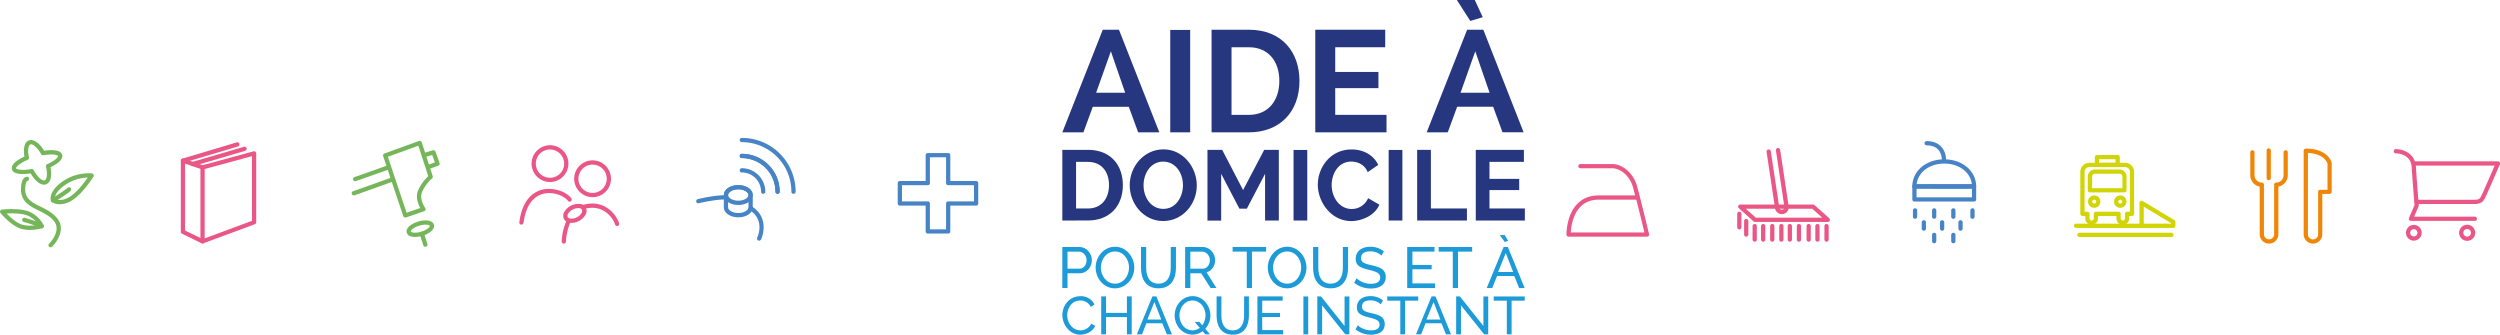 <svg xmlns="http://www.w3.org/2000/svg" viewBox="0 0 1766.1 236.47"><defs><style>.cls-1{fill:#ea5787;}.cls-2{fill:#4784c5;}.cls-3{fill:#75b65a;}.cls-4{fill:#d1d405;}.cls-5{fill:#f08607;}.cls-6{fill:#263780;}.cls-7{fill:#1c9bd8;}</style></defs><g id="Calque_2" data-name="Calque 2"><g id="svg2"><path class="cls-1" d="M143.09,172a1.5,1.5,0,0,1-1.5-1.5V118.24a1.49,1.49,0,0,1,1.11-1.44l36.42-9.9a1.48,1.48,0,0,1,1.3.25,1.53,1.53,0,0,1,.59,1.2V157a1.5,1.5,0,0,1-1,1.41l-36.42,13.46A1.54,1.54,0,0,1,143.09,172Zm1.5-52.61v49L178,156V110.31Z"/><path class="cls-1" d="M143.09,172a1.58,1.58,0,0,1-.66-.15l-13.85-6.73a1.49,1.49,0,0,1-.85-1.35V113.49a1.52,1.52,0,0,1,.63-1.22,1.53,1.53,0,0,1,1.36-.2l13.86,4.75a1.5,1.5,0,1,1-1,2.84l-11.87-4.07v47.24l13,6.32a1.5,1.5,0,0,1-.66,2.85Z"/><path class="cls-1" d="M129.23,115a1.5,1.5,0,0,1-.43-2.93l38.41-11.49a1.5,1.5,0,0,1,.85,2.88l-38.4,11.48A1.59,1.59,0,0,1,129.23,115Z"/><path class="cls-1" d="M136.16,117.37a1.5,1.5,0,0,1-.42-2.94l36.62-10.75a1.5,1.5,0,1,1,.84,2.88l-36.62,10.75A1.52,1.52,0,0,1,136.16,117.37Z"/><path class="cls-1" d="M368.36,158.68l-.2,0a1.49,1.49,0,0,1-1.29-1.68c2.13-16.18,10-21.45,16.17-23,8.06-2,17.31,1.59,20.58,6.11a1.5,1.5,0,0,1-2.44,1.75c-2.38-3.3-10.15-6.78-17.4-4.95-5.31,1.34-12,6-13.94,20.5A1.5,1.5,0,0,1,368.36,158.68Z"/><path class="cls-1" d="M388.54,128.59a13,13,0,1,1,13-13A13,13,0,0,1,388.54,128.59Zm0-23a10,10,0,1,0,10,10A10,10,0,0,0,388.54,105.63Z"/><path class="cls-1" d="M418.63,139.28a13,13,0,1,1,13-13A13,13,0,0,1,418.63,139.28Zm0-23a10,10,0,1,0,10,10A10,10,0,0,0,418.63,116.31Z"/><path class="cls-2" d="M521.56,153.53c-5.72,0-10.21-3.09-10.21-7v-8.71c0-3.95,4.49-7.05,10.21-7.05s10.21,3.1,10.21,7.05v8.71C531.77,150.44,527.29,153.53,521.56,153.53Zm0-19.8c-4.24,0-7.21,2.13-7.21,4.05v8.71c0,1.91,3,4,7.21,4s7.21-2.13,7.21-4v-8.71C528.77,135.86,525.81,133.73,521.56,133.73Z"/><path class="cls-2" d="M521.56,144.82c-5.72,0-10.21-3.09-10.21-7s4.49-7.05,10.21-7.05,10.21,3.1,10.21,7.05S527.29,144.82,521.56,144.82Zm0-11.09c-4.24,0-7.21,2.13-7.21,4.05s3,4,7.21,4,7.21-2.13,7.21-4S525.81,133.73,521.56,133.73Z"/><path class="cls-1" d="M403.77,157.47c-2.42,0-4.47-1-5.4-2.81a5.46,5.46,0,0,1,.43-5.28,11.7,11.7,0,0,1,10.47-5.32,5,5,0,0,1,4.08,8.05,10.88,10.88,0,0,1-4.51,4.07A11.31,11.31,0,0,1,403.77,157.47ZM408.4,147a8.47,8.47,0,0,0-3.72,1,8,8,0,0,0-3.29,2.91,2.69,2.69,0,0,0-.35,2.41c.67,1.31,3.47,1.71,6.44.21a8,8,0,0,0,3.28-2.92,2.68,2.68,0,0,0,.36-2.41h0A2.72,2.72,0,0,0,409,147Z"/><path class="cls-3" d="M293.22,167.39a14.11,14.11,0,0,1-1.49-.08c-3.2-.4-4.13-2-4.4-2.88-1-3.3,3.31-6.48,8.08-7.91a17,17,0,0,1,6.71-.74c3.2.4,4.13,2,4.4,2.88s.36,2.74-2.09,4.83a16.71,16.71,0,0,1-6,3.08A18.41,18.41,0,0,1,293.22,167.39Zm7.42-8.69a15.71,15.71,0,0,0-4.36.69c-4.37,1.31-6.27,3.55-6.08,4.17.06.22.63.61,1.9.77a15.61,15.61,0,0,0,10.38-3.12c1-.83,1.23-1.47,1.17-1.68h0c-.07-.22-.64-.61-1.9-.77A9.79,9.79,0,0,0,300.64,158.7Z"/><path class="cls-2" d="M669.83,165H655.42a1.5,1.5,0,0,1-1.5-1.5V145.26H635.69a1.5,1.5,0,0,1-1.5-1.5V129.35a1.5,1.5,0,0,1,1.5-1.5h18.23V109.62a1.5,1.5,0,0,1,1.5-1.5h14.41a1.5,1.5,0,0,1,1.5,1.5v18.23h18.23a1.5,1.5,0,0,1,1.5,1.5v14.41a1.5,1.5,0,0,1-1.5,1.5H671.33v18.23A1.5,1.5,0,0,1,669.83,165Zm-12.91-3h11.41V143.76a1.5,1.5,0,0,1,1.5-1.5h18.23V130.85H669.83a1.5,1.5,0,0,1-1.5-1.5V111.12H656.92v18.23a1.5,1.5,0,0,1-1.5,1.5H637.19v11.41h18.23a1.5,1.5,0,0,1,1.5,1.5Z"/><path class="cls-3" d="M250.94,128a1.5,1.5,0,0,1-.5-2.92l23.61-8.31a1.5,1.5,0,1,1,1,2.83l-23.61,8.31A1.51,1.51,0,0,1,250.94,128Z"/><path class="cls-3" d="M249.92,138a1.5,1.5,0,0,1-.51-2.91l27.3-9.73a1.5,1.5,0,0,1,1,2.83L250.42,138A1.49,1.49,0,0,1,249.92,138Z"/><path class="cls-2" d="M549.31,136.92a1.5,1.5,0,0,1-1.5-1.5,23.78,23.78,0,0,0-23.75-23.75,1.5,1.5,0,0,1,0-3,26.78,26.78,0,0,1,26.75,26.75A1.5,1.5,0,0,1,549.31,136.92Z"/><path class="cls-2" d="M560.57,136.92a1.5,1.5,0,0,1-1.5-1.5,35,35,0,0,0-35-35,1.5,1.5,0,0,1,0-3,38,38,0,0,1,38,38A1.5,1.5,0,0,1,560.57,136.92Z"/><path class="cls-2" d="M549.31,136.92a1.5,1.5,0,0,1-1.5-1.5,23.78,23.78,0,0,0-23.75-23.75,1.5,1.5,0,0,1,0-3,26.78,26.78,0,0,1,26.75,26.75A1.5,1.5,0,0,1,549.31,136.92Z"/><path class="cls-2" d="M539.15,136.92a1.5,1.5,0,0,1-1.5-1.5,13.6,13.6,0,0,0-13.59-13.59,1.5,1.5,0,0,1,0-3,16.61,16.61,0,0,1,16.59,16.59A1.5,1.5,0,0,1,539.15,136.92Z"/><path class="cls-2" d="M493.5,143.61a1.5,1.5,0,0,1-.35-3c.46-.11,11.34-2.72,19.26-2.72a1.5,1.5,0,0,1,0,3c-7.56,0-18.45,2.61-18.55,2.63A1.49,1.49,0,0,1,493.5,143.61Z"/><path class="cls-2" d="M536.29,170a1.41,1.41,0,0,1-.66-.15,1.5,1.5,0,0,1-.69-2c.24-.51,5.75-12.32-5.39-19.48a1.5,1.5,0,1,1,1.63-2.52c13.4,8.62,6.53,23.16,6.46,23.31A1.51,1.51,0,0,1,536.29,170Z"/><path class="cls-1" d="M435.94,159.67a1.49,1.49,0,0,1-1.43-1.06c-1.59-5.17-9-14.65-21.65-11a1.5,1.5,0,1,1-.83-2.88c14.81-4.3,23.47,6.88,25.35,13a1.51,1.51,0,0,1-1,1.88A1.61,1.61,0,0,1,435.94,159.67Z"/><path class="cls-1" d="M398.26,172.09h0a1.5,1.5,0,0,1-1.46-1.54,40.76,40.76,0,0,1,3.65-15.21,1.5,1.5,0,1,1,2.7,1.3,38.84,38.84,0,0,0-3.36,14A1.49,1.49,0,0,1,398.26,172.09Z"/><path class="cls-3" d="M286.3,153.69a1.53,1.53,0,0,1-.66-.16,1.48,1.48,0,0,1-.76-.87l-14.19-42.34a1.5,1.5,0,0,1,.91-1.89L296,99.56a1.54,1.54,0,0,1,1.17.07,1.5,1.5,0,0,1,.76.88l7.76,23.94a1.49,1.49,0,0,1-.49,1.64,28.25,28.25,0,0,0-6.89,9.21c-2.46,5.31,2,11.5,2.06,11.56a1.5,1.5,0,0,1,.23,1.34,1.51,1.51,0,0,1-.94,1l-12.86,4.43A1.41,1.41,0,0,1,286.3,153.69ZM274,110.75l13.24,39.52,9.65-3.32c-1.47-2.63-3.64-7.88-1.31-12.91a31.83,31.83,0,0,1,6.95-9.6l-7-21.52Z"/><path class="cls-3" d="M300.49,174.3a1.51,1.51,0,0,1-1.43-1l-2.48-7.67a1.49,1.49,0,0,1,1-1.89,1.51,1.51,0,0,1,1.89,1l2.49,7.67a1.51,1.51,0,0,1-1,1.89A1.47,1.47,0,0,1,300.49,174.3Z"/><path class="cls-3" d="M302.48,119.55a1.5,1.5,0,0,1-.51-2.91l5.25-1.93-1.9-5.24L300,111.06a1.5,1.5,0,0,1-.86-2.88l6.65-2a1.5,1.5,0,0,1,1.84.93l2.88,8a1.48,1.48,0,0,1-.89,1.91L303,119.45A1.37,1.37,0,0,1,302.48,119.55Z"/><path class="cls-1" d="M1163.54,167.21h-55.42a1.5,1.5,0,0,1-1.5-1.48c0-.55-.14-13.78,7.74-21.8,3.84-3.9,8.9-5.88,15-5.88h25.76c-.56-2.15-1.06-4.08-1.49-5.64-2.54-9.33-10-13.53-14.51-13.53h-22.62a1.5,1.5,0,0,1,0-3h22.62c6.44,0,14.72,5.89,17.41,15.74,2.63,9.66,8.37,33.5,8.43,33.74a1.47,1.47,0,0,1-.28,1.28A1.5,1.5,0,0,1,1163.54,167.21Zm-53.87-3h52c-1-4.18-3.55-14.63-5.72-23.16H1129.4c-5.3,0-9.64,1.68-12.9,5C1110.93,151.7,1109.87,160.7,1109.67,164.21Z"/><path class="cls-1" d="M1258.74,151.26a4.85,4.85,0,0,1-4.77-4.1l-6-39.86a1.5,1.5,0,1,1,3-.45l6,39.86a1.83,1.83,0,0,0,3.61-.55l-6-39.86a1.5,1.5,0,1,1,3-.45l6,39.86a4.82,4.82,0,0,1-4,5.49A4.49,4.49,0,0,1,1258.74,151.26Z"/><path class="cls-1" d="M1291.24,156.79h-51.43a1.52,1.52,0,0,1-1-.38l-10.42-9.31a1.5,1.5,0,0,1,1-2.62h51.43a1.49,1.49,0,0,1,1,.38l10.42,9.31a1.51,1.51,0,0,1,.4,1.65A1.49,1.49,0,0,1,1291.24,156.79Zm-50.86-3h46.93l-7.06-6.31h-46.93Z"/><path class="cls-1" d="M1228.72,162.11a1.5,1.5,0,0,1-1.5-1.5v-9.53a1.5,1.5,0,1,1,3,0v9.53A1.5,1.5,0,0,1,1228.72,162.11Z"/><path class="cls-1" d="M1233.6,167.21a1.5,1.5,0,0,1-1.5-1.5v-9.53a1.5,1.5,0,0,1,3,0v9.53A1.5,1.5,0,0,1,1233.6,167.21Z"/><path class="cls-1" d="M1239.58,170.76a1.51,1.51,0,0,1-1.5-1.5v-9.54a1.5,1.5,0,0,1,3,0v9.54A1.5,1.5,0,0,1,1239.58,170.76Z"/><path class="cls-1" d="M1245.57,170.76a1.5,1.5,0,0,1-1.5-1.5v-9.54a1.5,1.5,0,0,1,3,0v9.54A1.5,1.5,0,0,1,1245.57,170.76Z"/><path class="cls-2" d="M1352.87,154.57a1.5,1.5,0,0,1-1.5-1.5v-4.43a1.5,1.5,0,1,1,3,0v4.43A1.5,1.5,0,0,1,1352.87,154.57Z"/><path class="cls-2" d="M1366.39,154.57a1.5,1.5,0,0,1-1.5-1.5v-4.43a1.5,1.5,0,0,1,3,0v4.43A1.5,1.5,0,0,1,1366.39,154.57Z"/><path class="cls-2" d="M1379.92,154.57a1.5,1.5,0,0,1-1.5-1.5v-4.43a1.5,1.5,0,1,1,3,0v4.43A1.5,1.5,0,0,1,1379.92,154.57Z"/><path class="cls-2" d="M1366.39,171.86a1.5,1.5,0,0,1-1.5-1.5v-4.43a1.5,1.5,0,0,1,3,0v4.43A1.5,1.5,0,0,1,1366.39,171.86Z"/><path class="cls-2" d="M1379.92,171.86a1.5,1.5,0,0,1-1.5-1.5v-4.43a1.5,1.5,0,0,1,3,0v4.43A1.5,1.5,0,0,1,1379.92,171.86Z"/><path class="cls-4" d="M1534,167.43h-65a1.5,1.5,0,0,1,0-3h65a1.5,1.5,0,0,1,0,3Z"/><path class="cls-4" d="M1535.32,161H1466.6a1.5,1.5,0,0,1,0-3h44.83V143.32a1.51,1.51,0,0,1,2.28-1.29l22.39,13.53a1.49,1.49,0,0,1,.72,1.28v2.66A1.5,1.5,0,0,1,1535.32,161Zm-20.89-3h19.39v-.31L1514.43,146Z"/><path class="cls-2" d="M1393.44,154.57a1.5,1.5,0,0,1-1.5-1.5v-4.43a1.5,1.5,0,1,1,3,0v4.43A1.5,1.5,0,0,1,1393.44,154.57Z"/><path class="cls-2" d="M1359.08,163a1.5,1.5,0,0,1-1.5-1.5v-4.44a1.5,1.5,0,1,1,3,0v4.44A1.5,1.5,0,0,1,1359.08,163Z"/><path class="cls-2" d="M1372,163a1.5,1.5,0,0,1-1.5-1.5v-4.44a1.5,1.5,0,1,1,3,0v4.44A1.5,1.5,0,0,1,1372,163Z"/><path class="cls-2" d="M1373.27,114.45a1.5,1.5,0,0,1-1.5-1.5c0-2.41-.78-10.25-10.7-10.25a1.5,1.5,0,0,1,0-3c10.11,0,13.7,7.13,13.7,13.25A1.51,1.51,0,0,1,1373.27,114.45Z"/><path class="cls-2" d="M1385,163a1.5,1.5,0,0,1-1.5-1.5v-4.44a1.5,1.5,0,1,1,3,0v4.44A1.5,1.5,0,0,1,1385,163Z"/><path class="cls-1" d="M1252,170.76a1.5,1.5,0,0,1-1.5-1.5v-9.54a1.5,1.5,0,0,1,3,0v9.54A1.5,1.5,0,0,1,1252,170.76Z"/><path class="cls-1" d="M1258.43,170.76a1.5,1.5,0,0,1-1.5-1.5v-9.54a1.5,1.5,0,0,1,3,0v9.54A1.5,1.5,0,0,1,1258.43,170.76Z"/><path class="cls-1" d="M1264.41,170.76a1.51,1.51,0,0,1-1.5-1.5v-9.54a1.5,1.5,0,0,1,3,0v9.54A1.5,1.5,0,0,1,1264.41,170.76Z"/><path class="cls-1" d="M1270.84,170.76a1.5,1.5,0,0,1-1.5-1.5v-9.54a1.5,1.5,0,0,1,3,0v9.54A1.5,1.5,0,0,1,1270.84,170.76Z"/><path class="cls-1" d="M1277.72,170.76a1.5,1.5,0,0,1-1.5-1.5v-9.54a1.5,1.5,0,0,1,3,0v9.54A1.51,1.51,0,0,1,1277.72,170.76Z"/><path class="cls-1" d="M1283.92,170.76a1.5,1.5,0,0,1-1.5-1.5v-9.54a1.5,1.5,0,0,1,3,0v9.54A1.5,1.5,0,0,1,1283.92,170.76Z"/><path class="cls-1" d="M1290.35,170.76a1.5,1.5,0,0,1-1.5-1.5v-9.54a1.5,1.5,0,0,1,3,0v9.54A1.5,1.5,0,0,1,1290.35,170.76Z"/><path class="cls-2" d="M1383.19,133.39c-6.32,0-16,0-30.77-.12a1.49,1.49,0,0,1-1.49-1.5c0-11,9.7-19.21,22.56-19.21s22.56,8.26,22.56,19.21a1.5,1.5,0,0,1-.44,1.06C1395.2,133.23,1395.05,133.39,1383.19,133.39Zm11.28-1.61h0Zm-40.47-1.5c14.14.07,33.62.13,39,.05-.83-8.52-8.93-14.77-19.49-14.77S1354.85,121.79,1354,130.28Z"/><path class="cls-2" d="M1394.55,142.38h-42.12a1.5,1.5,0,0,1-1.5-1.5v-9.31a1.5,1.5,0,0,1,1.5-1.5h42.12a1.5,1.5,0,0,1,1.5,1.5v9.31A1.5,1.5,0,0,1,1394.55,142.38Zm-40.62-3h39.12v-6.31h-39.12Z"/><path class="cls-4" d="M1500.87,135.94h-24.49a1.5,1.5,0,0,1-1.5-1.5v-9.73a5.06,5.06,0,0,1,5-5h17.4a5.05,5.05,0,0,1,5,5v9.73A1.5,1.5,0,0,1,1500.87,135.94Zm-23-3h21.49v-8.23a2,2,0,0,0-2-2h-17.4a2.05,2.05,0,0,0-2,2Z"/><path class="cls-4" d="M1499.6,158.78a4.5,4.5,0,0,1-4.49-4.49v-1.71h-13v1.71a4.5,4.5,0,0,1-9,0v-1.71h-2a1.5,1.5,0,0,1-1.5-1.5V121.46a6.47,6.47,0,0,1,6.46-6.47h25.1a6.47,6.47,0,0,1,6.46,6.47v29.62a1.5,1.5,0,0,1-1.5,1.5h-2v1.71A4.5,4.5,0,0,1,1499.6,158.78Zm-18.95-9.2h16a1.5,1.5,0,0,1,1.5,1.5v3.21a1.5,1.5,0,0,0,3,0v-3.21a1.5,1.5,0,0,1,1.5-1.5h2V121.46a3.47,3.47,0,0,0-3.46-3.47h-25.1a3.47,3.47,0,0,0-3.46,3.47v28.12h2a1.5,1.5,0,0,1,1.5,1.5v3.21a1.5,1.5,0,0,0,3,0v-3.21A1.5,1.5,0,0,1,1480.65,149.58Z"/><path class="cls-4" d="M1496,118h-14.64a1.5,1.5,0,0,1-1.5-1.5V111a1.5,1.5,0,0,1,1.5-1.5H1496a1.5,1.5,0,0,1,1.5,1.5v5.54A1.5,1.5,0,0,1,1496,118Zm-13.14-3h11.64v-2.54h-11.64Z"/><path class="cls-4" d="M1479.43,146.81a4.38,4.38,0,1,1,4.38-4.38A4.38,4.38,0,0,1,1479.43,146.81Zm0-5.76a1.38,1.38,0,1,0,1.38,1.38A1.38,1.38,0,0,0,1479.43,141.05Z"/><path class="cls-4" d="M1497.83,146.81a4.38,4.38,0,1,1,4.38-4.38A4.38,4.38,0,0,1,1497.83,146.81Zm0-5.76a1.38,1.38,0,1,0,1.38,1.38A1.38,1.38,0,0,0,1497.83,141.05Z"/><path class="cls-5" d="M1602.94,172.09a6.61,6.61,0,0,1-6.6-6.6V131.82a8.16,8.16,0,0,1-6.65-8V107.63a1.5,1.5,0,0,1,3,0v16.18a5.16,5.16,0,0,0,5.15,5.15,1.5,1.5,0,0,1,1.5,1.5v35a3.6,3.6,0,1,0,7.2,0v-35a1.5,1.5,0,0,1,1.5-1.5,5.16,5.16,0,0,0,5.15-5.15V107.63a1.5,1.5,0,0,1,3,0v16.18a8.16,8.16,0,0,1-6.65,8v33.67A6.61,6.61,0,0,1,1602.94,172.09Z"/><path class="cls-5" d="M1634,172.09a6.61,6.61,0,0,1-6.6-6.6v-59a1.5,1.5,0,0,1,1.5-1.5c15.87,0,18.22,9.63,18.31,10a1.15,1.15,0,0,1,0,.33v20.17a1.5,1.5,0,0,1-1.5,1.5h-5.15v28.43A6.61,6.61,0,0,1,1634,172.09Zm-3.6-64v57.44a3.6,3.6,0,0,0,7.2,0V135.56a1.5,1.5,0,0,1,1.5-1.5h5.15V115.58C1643.92,114.58,1641.62,108.55,1630.38,108.05Z"/><path class="cls-5" d="M1602.72,127.3a1.5,1.5,0,0,1-1.5-1.5V106.3a1.5,1.5,0,1,1,3,0v19.5A1.5,1.5,0,0,1,1602.72,127.3Z"/><path class="cls-1" d="M1747.85,144.13h-40.6a1.5,1.5,0,0,1,0-3h40.6c3.7,0,4.17-1,5.19-3.09l.32-.65c1-2,6.71-15.21,9-20.42h-57.1a1.5,1.5,0,0,1,0-3h59.38a1.51,1.51,0,0,1,1.25.68,1.49,1.49,0,0,1,.13,1.42c-.36.82-8.66,20.11-9.94,22.66l-.3.62C1754.61,141.7,1753.43,144.13,1747.85,144.13Z"/><path class="cls-1" d="M1748.36,156.05h-45.17a1.51,1.51,0,0,1-1.26-.67,1.52,1.52,0,0,1-.12-1.42l3.91-9.05c-.22-2.67-1.54-18.94-2-26.81-.45-7.7-7.25-9.75-11.19-9.75a1.5,1.5,0,0,1,0-3c4.65,0,13.6,2.62,14.18,12.57.51,8.52,2,26.94,2,27.12a1.48,1.48,0,0,1-.12.72l-3.15,7.29h42.89a1.5,1.5,0,0,1,0,3Z"/><path class="cls-1" d="M1705.22,170a5.56,5.56,0,1,1,5.56-5.56A5.56,5.56,0,0,1,1705.22,170Zm0-8.12a2.56,2.56,0,1,0,2.56,2.56A2.56,2.56,0,0,0,1705.22,161.89Z"/><path class="cls-1" d="M1742.9,170.14a5.69,5.69,0,1,1,5.69-5.69A5.7,5.7,0,0,1,1742.9,170.14Zm0-8.37a2.69,2.69,0,1,0,2.69,2.68A2.69,2.69,0,0,0,1742.9,161.77Z"/><path class="cls-3" d="M35.74,174.72a1.49,1.49,0,0,1-1.13-.51,1.51,1.51,0,0,1,.14-2.12c1-.9,6-6.61,5.13-12.08-.83-5-6.72-8.48-13-11.5C21.81,146,14.82,142.66,14.82,134s3.44-9.12,4.13-9.16a1.48,1.48,0,0,1,1.59,1.4,1.49,1.49,0,0,1-1.23,1.57c-.17.1-1.49,1.06-1.49,6.19,0,6.24,4.51,8.91,10.4,11.77,4.69,2.27,13.42,6.49,14.62,13.7,1.15,6.88-4.53,13.45-6.11,14.84A1.51,1.51,0,0,1,35.74,174.72Zm-16.6-46.85Zm0,0Zm0,0h0Zm0,0Z"/><path class="cls-3" d="M42.25,144.29a10.35,10.35,0,0,1-5.68-1.53,1.55,1.55,0,0,1-.51-.65c-.1-.23-2.2-5.61,6.23-12.47a32.32,32.32,0,0,1,22.59-7.14A1.5,1.5,0,0,1,66,124.78c-.31.5-7.77,12.46-15.5,17A16.08,16.08,0,0,1,42.25,144.29Zm-3.49-3.73c1.23.6,4.87,1.8,10.19-1.34s10.5-10.16,13-13.8A30,30,0,0,0,44.18,132C38.91,136.25,38.66,139.47,38.76,140.56Z"/><path class="cls-3" d="M37.44,143a1.5,1.5,0,0,1-.8-2.76c4.77-3,10.09-6.56,10.85-7.3A1.5,1.5,0,0,1,50,134.64c-.19.32-.69,1.16-11.72,8.16A1.49,1.49,0,0,1,37.44,143Zm10-9.94h0Z"/><path class="cls-3" d="M21,162.42a22.34,22.34,0,0,1-5.75-.7C8.09,159.79.66,150.87.34,150.5a1.51,1.51,0,0,1,1-2.45c.52-.06,12.91-1.37,19.68,1.65a20.34,20.34,0,0,1,9.79,9.46,1.51,1.51,0,0,1,0,1.23,1.49,1.49,0,0,1-.94.81A34.41,34.41,0,0,1,21,162.42ZM4.68,150.81c2.56,2.66,7.15,6.88,11.35,8,4,1.08,8.59.45,11.11-.06a17.69,17.69,0,0,0-7.34-6.32C15.64,150.59,8.66,150.61,4.68,150.81Z"/><path class="cls-3" d="M29.44,161.26a1.5,1.5,0,0,1-1.11-.49c-1-.66-6.72-2.57-11.58-4a1.5,1.5,0,1,1,.85-2.88c12.1,3.56,12.79,4.6,13.09,5a1.5,1.5,0,0,1-1.25,2.33Zm-1.06-.45h0Zm-.19-.22h0Z"/><path class="cls-3" d="M31.11,130.47c-3,0-6.49-2.91-9.46-8-3.79.59-12,1.36-13.2-2.79-1.13-3.87,5.08-7.37,8.79-9.08-1-5.88.14-10.19,3.09-11.37,3.17-1.27,7.36,1.56,10.83,7.25,4.1-.61,11.57-1.13,12.73,2.86h0c1.09,3.72-4.69,7.12-8.21,8.81,1.21,6.2.1,10.73-3,12A4.15,4.15,0,0,1,31.11,130.47Zm-8.67-11.1a1.48,1.48,0,0,1,1.31.78c2.92,5.32,6.28,7.86,7.85,7.23,1.4-.57,2.2-4.16.9-9.7a1.5,1.5,0,0,1,.86-1.71c6.22-2.77,7.8-5.21,7.65-5.74h0c-.19-.66-3.45-1.77-10.37-.58a1.49,1.49,0,0,1-1.56-.74c-2.87-5.06-6.13-7.46-7.64-6.85-1.33.54-2.15,3.93-1,9.17a1.5,1.5,0,0,1-.88,1.69c-6.66,2.84-8.36,5.41-8.2,6s3.61,1.82,10.84.5A1.23,1.23,0,0,1,22.44,119.37Z"/><path class="cls-6" d="M750.47,155.79V105.86h18.14c16.32,0,24.62,11.11,24.62,24.89,0,15.12-9.64,25-24.62,25Zm18.14-41.42h-8.44v32.91h8.44c9.57,0,14.84-7.1,14.84-16.53C783.45,121.12,778,114.37,768.61,114.37Z"/><path class="cls-6" d="M798.07,130.82c0-13.29,10.13-25.31,23.84-25.31,14.13,0,23.56,12.87,23.56,25.46,0,13.22-10,25.17-23.77,25.17C807.56,156.14,798.07,143.62,798.07,130.82Zm23.77,16.74c8.93,0,13.85-8.51,13.85-16.74,0-8.65-5.34-16.66-13.92-16.66-8.93,0-13.92,8.44-13.92,16.66C807.85,139.47,813.05,147.56,821.84,147.56Z"/><path class="cls-6" d="M893.7,155.79v-33l-12.87,24.61h-5.27l-12.87-24.61v33.05H853V105.86h10.4l14.77,28.41,14.91-28.41h10.34v49.93Z"/><path class="cls-6" d="M913.81,155.79V105.93h9.7v49.86Z"/><path class="cls-6" d="M954.87,105.58c8.86,0,15.69,4.43,18.78,10.9l-7.45,5.13c-2.33-5.62-7.39-7.45-11.61-7.45-9.21,0-13.85,8.65-13.85,16.59,0,8.86,5.77,16.88,14.06,16.88A12.47,12.47,0,0,0,966.48,140l7.94,4.57c-3,7.45-12.09,11.6-19.9,11.6-13.85,0-23.56-13.08-23.56-25.74C931,118.31,939.75,105.58,954.87,105.58Z"/><path class="cls-6" d="M981,155.79V105.93h9.7v49.86Z"/><path class="cls-6" d="M1001.14,155.79V105.86h9.7v41.42h25.46v8.51Z"/><path class="cls-6" d="M1077.22,147.28v8.51h-34.67V105.86h34v8.51h-24.33v12h21v7.88h-21v13Z"/><path class="cls-7" d="M750.47,203.48v-29h12.09c5.1,0,8.78,4.7,8.78,9.27,0,4.78-3.43,9.31-8.54,9.31h-8.66v10.41Zm3.67-13.68h8.46c3,0,5-2.73,5-6s-2.45-6-5.27-6h-8.21Z"/><path class="cls-7" d="M774,189c0-7.72,5.88-14.7,13.72-14.7,8.12,0,13.6,7.47,13.6,14.74,0,7.72-5.84,14.66-13.68,14.66C779.54,203.69,774,196.42,774,189Zm13.68,11.39c6.16,0,9.92-5.8,9.92-11.39,0-5.92-4-11.35-9.92-11.35-6.17,0-10,5.71-10,11.35C777.74,194.91,781.7,200.38,787.71,200.38Z"/><path class="cls-7" d="M827.07,189.15V174.49h3.67v14.66c0,7.84-3.43,14.54-12.33,14.54-9.23,0-12.37-7.11-12.37-14.54V174.49h3.67v14.66c0,5.72,2,11.23,8.66,11.23S827.07,194.7,827.07,189.15Z"/><path class="cls-7" d="M837.23,203.48v-29h12.42c5.1,0,8.78,4.7,8.78,9.27,0,4-2.41,7.68-6.09,8.62l7,11.1H855.2l-6.62-10.41h-7.67v10.41Zm3.68-13.68h8.78c3,0,5-2.85,5-6s-2.45-6-5.27-6h-8.53Z"/><path class="cls-7" d="M894.44,177.76h-10v25.72h-3.67V177.76h-10v-3.27h23.69Z"/><path class="cls-7" d="M895.62,189c0-7.72,5.88-14.7,13.72-14.7,8.12,0,13.6,7.47,13.6,14.74,0,7.72-5.84,14.66-13.68,14.66C901.13,203.69,895.62,196.42,895.62,189Zm13.68,11.39c6.16,0,9.92-5.8,9.92-11.39,0-5.92-4-11.35-9.92-11.35-6.17,0-10,5.71-10,11.35C899.33,194.91,903.3,200.38,909.3,200.38Z"/><path class="cls-7" d="M948.66,189.15V174.49h3.67v14.66c0,7.84-3.43,14.54-12.33,14.54-9.23,0-12.37-7.11-12.37-14.54V174.49h3.67v14.66c0,5.72,2.05,11.23,8.66,11.23S948.66,194.7,948.66,189.15Z"/><path class="cls-7" d="M975.93,180.58a11.17,11.17,0,0,0-7.88-3c-4.49,0-6.53,1.8-6.53,4.74,0,3.1,2.41,3.92,7.63,5.11,6.05,1.34,9.8,3.06,9.8,8.28,0,5.6-4.57,8.09-10.53,8.09a18.52,18.52,0,0,1-11.8-4.08l1.75-3.11a15,15,0,0,0,10.13,3.88c4.13,0,6.53-1.51,6.53-4.41,0-3.26-3-4.24-8.37-5.55-5.88-1.43-8.94-3-8.94-7.64,0-5.55,4.41-8.57,10.41-8.57a14.76,14.76,0,0,1,9.52,3.3Z"/><path class="cls-7" d="M1013.78,200.22v3.26H994.1v-29h19.31v3.27H997.78v9.39h13.59v3.06H997.78v10Z"/><path class="cls-7" d="M1040,177.76h-10v25.72h-3.68V177.76h-10v-3.27H1040Z"/><path class="cls-7" d="M1050.28,203.48l11.93-29h3l11.88,29h-3.92l-3.43-8.49h-12.17l-3.39,8.49Zm13.44-24.74-5.39,13.39h10.61Zm-4.25-12.7H1063l2.41,4.12-2.33.82Z"/><path class="cls-6" d="M750.47,93.49,779.05,21h11.43L819,93.49H804.05l-6.63-18.06H772l-6.64,18.06Zm34.29-57.26-10.41,29.3h20.52Z"/><path class="cls-6" d="M826.71,93.49V21.13h14.08V93.49Z"/><path class="cls-6" d="M855.9,93.49V21h26.33C905.91,21,918,37.15,918,57.16c0,21.94-14,36.33-35.72,36.33Zm26.33-60.11H870V81.14h12.25c13.88,0,21.53-10.31,21.53-24C903.76,43.17,895.91,33.38,882.23,33.38Z"/><path class="cls-6" d="M979.49,81.14V93.49H929.17V21h49.4V33.38H943.26V50.83h30.52V62.26H943.26V81.14Z"/><path class="cls-6" d="M1007.86,93.49,1036.44,21h11.43l28.48,72.46h-14.91l-6.63-18.06H1029.4l-6.64,18.06ZM1029.19,0h12.66l5.61,12.15-8.78,2.65Zm13,36.23-10.41,29.3h20.52Z"/><path class="cls-7" d="M763.23,209.25a10.65,10.65,0,0,1,10,5.85l-2.68,1.74a7.86,7.86,0,0,0-7.43-4.53c-6,0-9.18,5.4-9.18,10.46,0,5.58,4,10.6,9.29,10.6a8.39,8.39,0,0,0,7.66-4.72l2.83,1.55c-1.7,4-6.49,6.23-10.64,6.23-7.36,0-12.57-7-12.57-13.82C750.47,216.12,755.15,209.25,763.23,209.25Z"/><path class="cls-7" d="M799.49,209.4v26.8H796.1V224H781.34V236.2h-3.4V209.4h3.4V221H796.1V209.4Z"/><path class="cls-7" d="M803.11,236.2l11-26.8h2.79l11,26.8h-3.63l-3.17-7.85H809.87l-3.14,7.85Zm12.42-22.87-5,12.38h9.81Z"/><path class="cls-7" d="M849.6,234a12,12,0,0,1-7.17,2.38c-7.51,0-12.6-6.72-12.6-13.59,0-7.13,5.43-13.58,12.68-13.58,7.51,0,12.57,6.9,12.57,13.62a14.11,14.11,0,0,1-3.63,9.47l3.36,3.89h-3.32Zm-2-2.38L844,227.45h3.32l2,2.37a11.85,11.85,0,0,0,2.3-7c0-5.47-3.73-10.53-9.17-10.53-5.7,0-9.21,5.32-9.21,10.53,0,5.48,3.66,10.53,9.21,10.53A8.36,8.36,0,0,0,847.57,231.63Z"/><path class="cls-7" d="M878.89,223V209.4h3.39V223c0,7.25-3.17,13.44-11.39,13.44-8.53,0-11.44-6.57-11.44-13.44V209.4h3.4V223c0,5.29,1.88,10.38,8,10.38S878.89,228.09,878.89,223Z"/><path class="cls-7" d="M906.47,233.18v3H888.28V209.4h17.85v3H891.68v8.68h12.56v2.84H891.68v9.24Z"/><path class="cls-7" d="M920.77,236.2V209.44h3.4V236.2Z"/><path class="cls-7" d="M934,215.75V236.2h-3.4V209.4h2.64l16.61,20.88V209.44h3.4V236.2h-2.87Z"/><path class="cls-7" d="M975.45,215a10.33,10.33,0,0,0-7.28-2.79c-4.16,0-6,1.66-6,4.37,0,2.87,2.22,3.63,7,4.72,5.59,1.25,9.06,2.83,9.06,7.66,0,5.17-4.22,7.48-9.73,7.48a17.11,17.11,0,0,1-10.91-3.78l1.62-2.87a13.83,13.83,0,0,0,9.36,3.59c3.81,0,6-1.4,6-4.08,0-3-2.76-3.92-7.74-5.13-5.43-1.32-8.26-2.79-8.26-7.06,0-5.13,4.07-7.92,9.62-7.92a13.64,13.64,0,0,1,8.8,3.05Z"/><path class="cls-7" d="M1001.87,212.42h-9.25V236.2h-3.4V212.42H980v-3h21.9Z"/><path class="cls-7" d="M1000.31,236.2l11-26.8h2.79l11,26.8h-3.62l-3.17-7.85h-11.25l-3.13,7.85Zm12.42-22.87-5,12.38h9.81Z"/><path class="cls-7" d="M1032.09,215.75V236.2h-3.4V209.4h2.64l16.61,20.88V209.44h3.4V236.2h-2.87Z"/><path class="cls-7" d="M1077.11,212.42h-9.25V236.2h-3.39V212.42h-9.25v-3h21.89Z"/></g></g></svg>